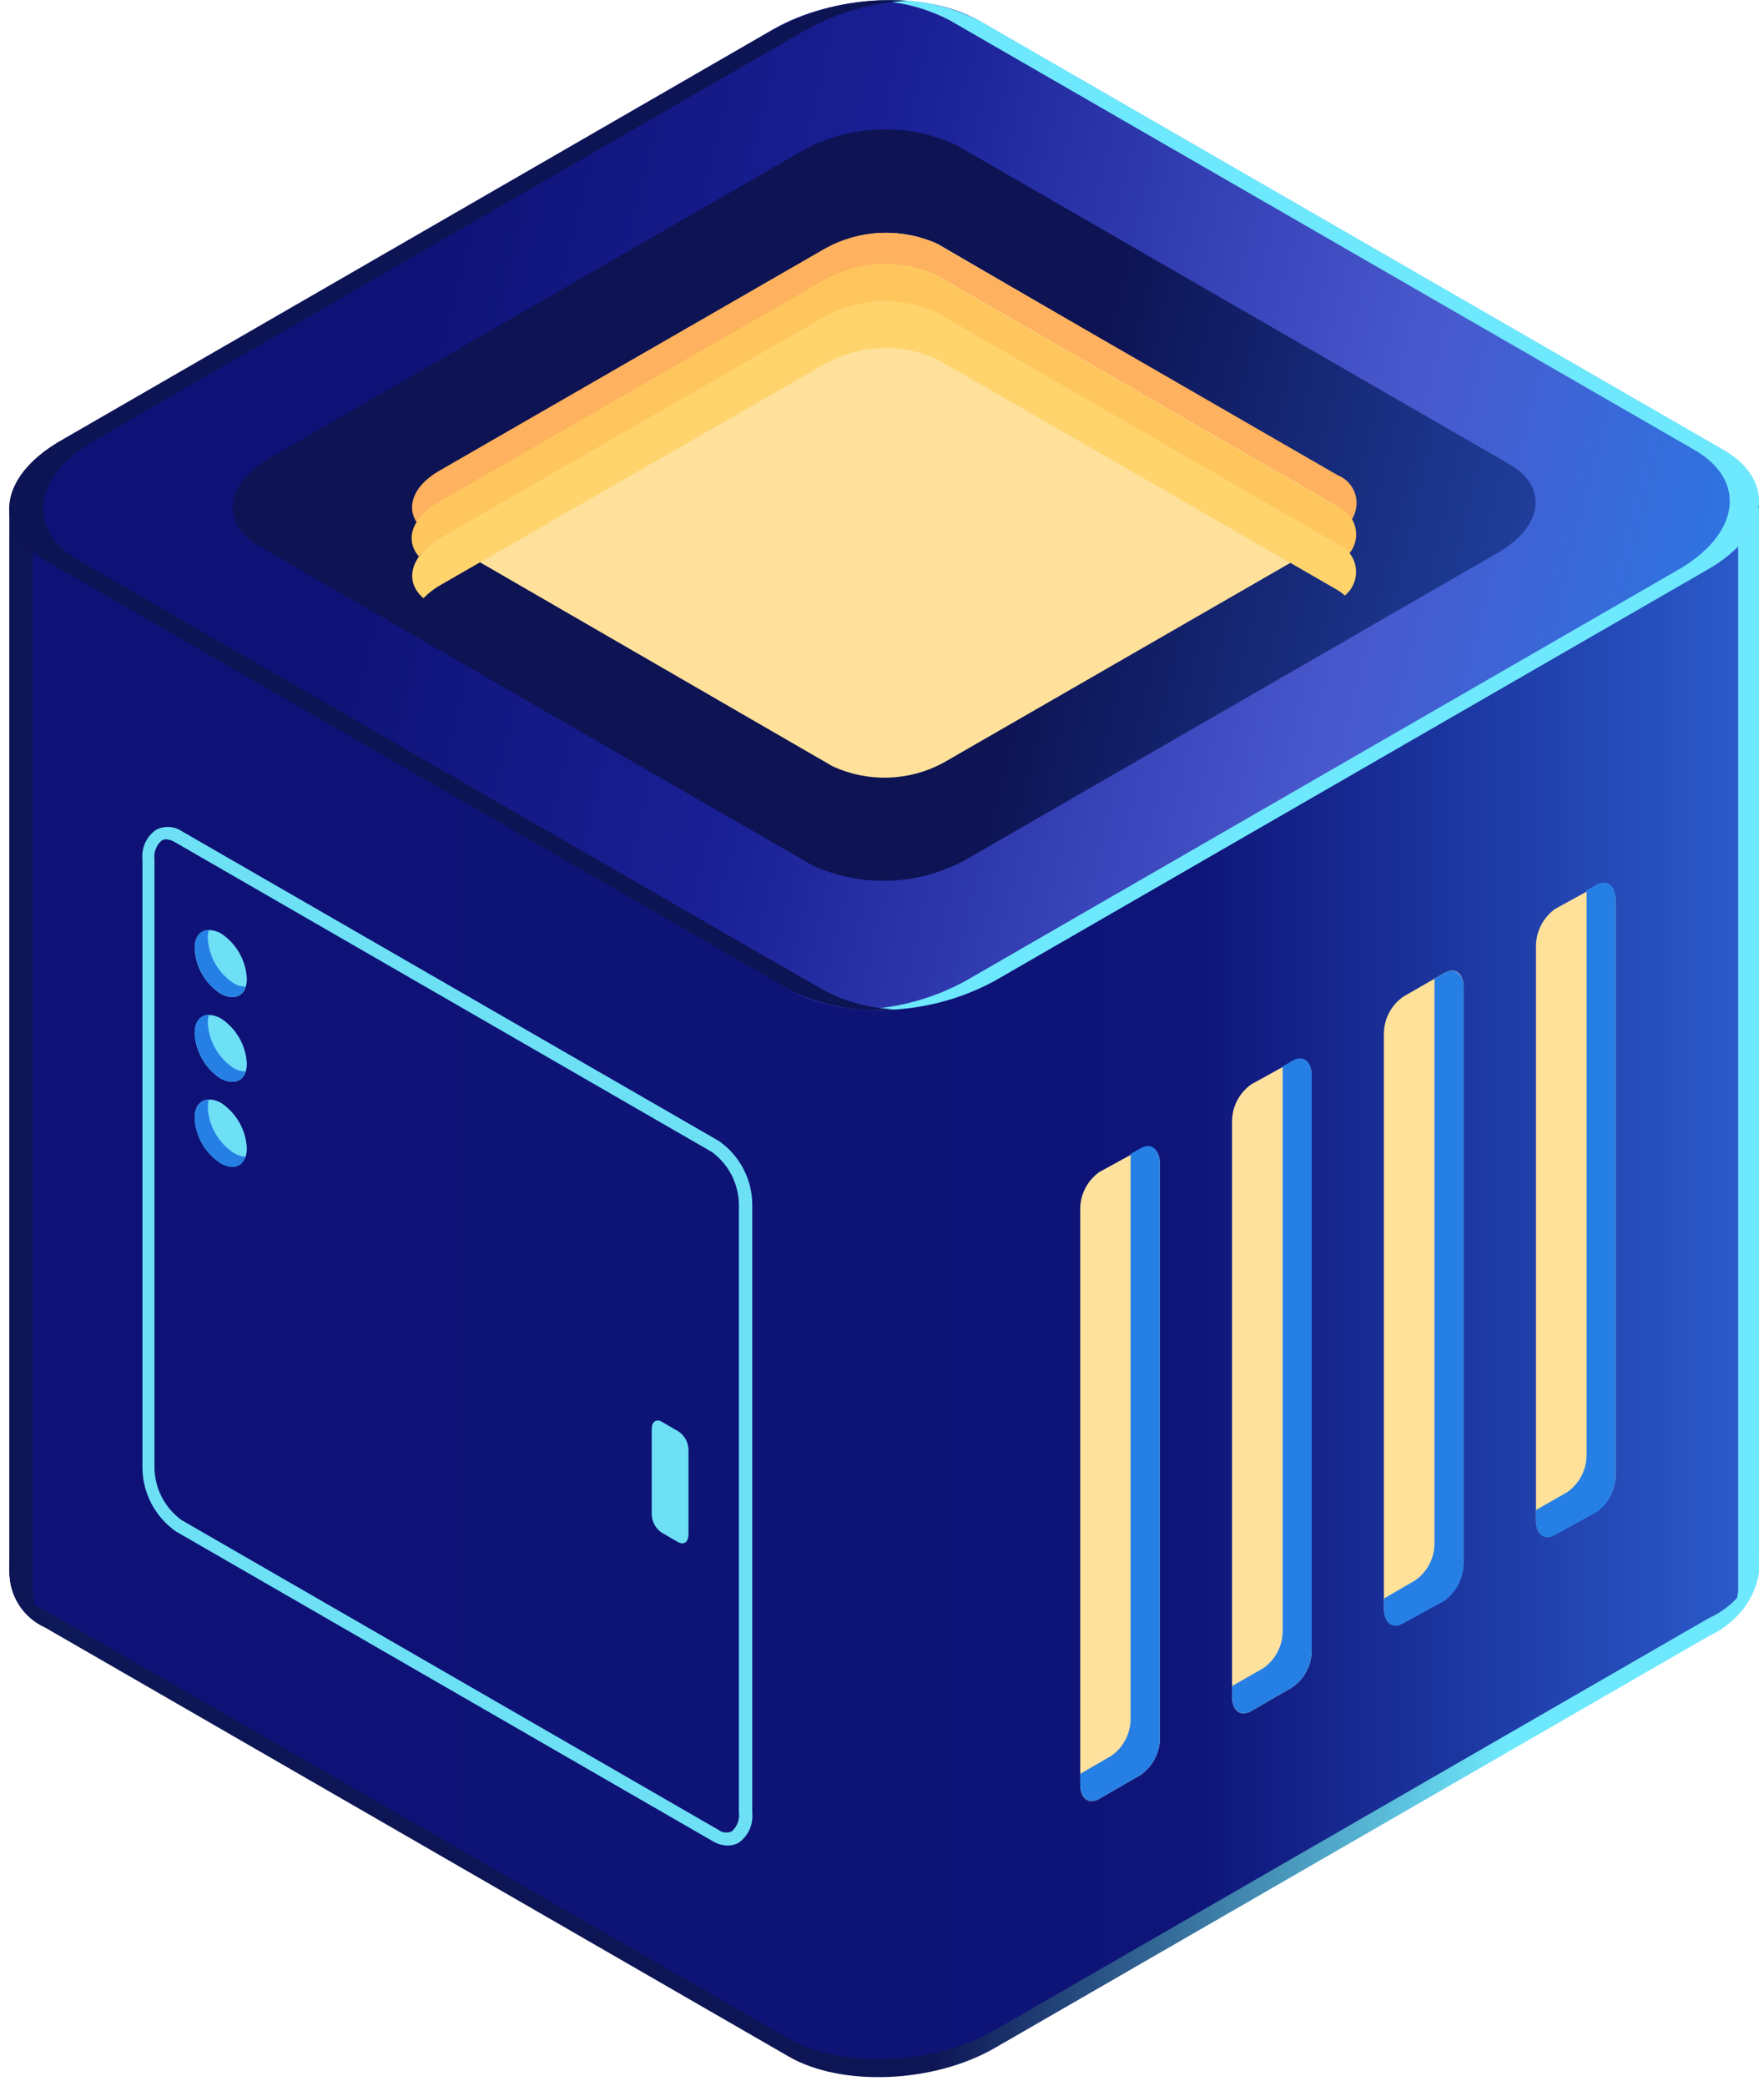 <?xml version="1.0" encoding="UTF-8"?> <svg xmlns="http://www.w3.org/2000/svg" width="159" height="188" viewBox="0 0 159 188" fill="none"> <path d="M158.553 45.513H125.331L88.325 24.171C83.558 21.432 75.233 21.779 69.73 24.948L34.074 45.513H0.852V141.593C0.846 142.646 1.147 143.678 1.717 144.563C2.287 145.449 3.102 146.15 4.063 146.581L71.08 185.238C75.846 187.998 84.152 187.65 89.655 184.482L154.012 147.358C155.176 146.835 156.197 146.037 156.984 145.033C157.772 144.029 158.303 142.848 158.533 141.593L158.553 45.513Z" fill="url(#paint0_linear_1026_5)"></path> <path d="M154.012 145.845L89.655 182.969C84.152 186.137 75.846 186.485 71.08 183.725L4.063 145.15C3.102 144.719 2.287 144.018 1.717 143.132C1.147 142.247 0.846 141.215 0.852 140.162V141.695C0.846 142.748 1.147 143.78 1.717 144.665C2.287 145.551 3.102 146.252 4.063 146.683L71.08 185.34C75.846 188.1 84.152 187.752 89.655 184.584L154.012 147.46C155.176 146.937 156.197 146.14 156.984 145.135C157.772 144.131 158.303 142.95 158.533 141.695V140.162C158.291 141.402 157.754 142.566 156.967 143.556C156.18 144.545 155.166 145.33 154.012 145.845Z" fill="url(#paint1_linear_1026_5)"></path> <path d="M2.959 143.106V47.026H36.16L71.837 26.583C77.34 23.415 85.665 23.067 90.432 25.807L127.418 47.026H158.553V45.472H125.331L88.325 24.13C83.558 21.391 75.233 21.738 69.73 24.907L34.074 45.472H0.852V141.552C0.846 142.605 1.147 143.637 1.717 144.522C2.287 145.408 3.102 146.109 4.063 146.54L4.432 146.765C3.932 146.301 3.541 145.732 3.287 145.1C3.032 144.467 2.92 143.787 2.959 143.106Z" fill="#0D1554"></path> <path d="M156.671 47.312V143.392C156.524 144.673 155.964 145.871 155.076 146.806C155.997 146.269 156.788 145.534 157.389 144.653C157.991 143.773 158.389 142.769 158.553 141.716V45.758C157.863 46.195 157.23 46.717 156.671 47.312Z" fill="#6EE8FC"></path> <path d="M71.08 89.158L4.063 50.501C-0.703 47.742 -0.028 42.958 5.393 39.769L69.689 2.645C75.192 -0.523 83.518 -0.871 88.284 1.889L155.301 40.546C160.067 43.285 159.392 48.089 153.971 51.278L89.614 88.402C84.152 91.57 75.826 92 71.08 89.158Z" fill="url(#paint2_linear_1026_5)"></path> <path d="M155.341 40.546L88.325 1.889C85.43 0.409 82.174 -0.222 78.935 0.069C81.302 0.151 83.618 0.773 85.706 1.889L152.723 40.546C157.489 43.285 156.814 48.089 151.393 51.278L87.036 88.402C84.206 89.954 81.056 90.836 77.831 90.977C81.936 91.249 86.035 90.356 89.655 88.402L154.012 51.278C159.515 48.089 160.108 43.285 155.341 40.546Z" fill="#6EE8FC"></path> <path d="M73.269 78.017L23.375 49.234C19.836 47.19 20.286 43.612 24.377 41.241L72.287 13.602C74.386 12.431 76.731 11.769 79.133 11.669C81.535 11.57 83.927 12.036 86.116 13.03L136.01 41.813C139.57 43.857 139.119 47.435 135.028 49.806L87.118 77.445C85.014 78.612 82.666 79.271 80.261 79.37C77.857 79.47 75.463 79.006 73.269 78.017Z" fill="url(#paint3_linear_1026_5)"></path> <path d="M75.048 69.063L39.004 48.212C36.426 46.719 36.753 44.123 39.719 42.426L74.496 22.393C76.017 21.542 77.717 21.062 79.459 20.991C81.201 20.92 82.934 21.26 84.52 21.984L120.503 42.938C123.06 44.43 122.754 47.026 119.787 48.723L85.011 68.757C83.488 69.576 81.795 70.031 80.066 70.084C78.337 70.138 76.619 69.788 75.048 69.063Z" fill="#FFE19B"></path> <path d="M74.087 89.158L7.071 50.501C2.304 47.741 2.979 42.958 8.4 39.769L72.737 2.645C75.526 1.117 78.623 0.236 81.799 0.069C77.613 -0.242 73.424 0.652 69.73 2.645L5.393 39.769C-0.11 42.958 -0.744 47.741 4.064 50.501L71.08 89.158C74.014 90.653 77.315 91.277 80.593 90.957C78.316 90.858 76.091 90.243 74.087 89.158Z" fill="#0D1454"></path> <path d="M39.597 45.247L74.373 25.214C75.898 24.363 77.602 23.882 79.347 23.811C81.091 23.74 82.829 24.081 84.418 24.805L120.585 45.656C121.082 45.939 121.509 46.33 121.833 46.801C122.053 46.469 122.196 46.092 122.251 45.697C122.307 45.303 122.273 44.901 122.154 44.521C122.034 44.141 121.831 43.793 121.56 43.501C121.289 43.209 120.956 42.982 120.585 42.835L84.418 21.963C82.826 21.249 81.088 20.915 79.345 20.99C77.601 21.064 75.898 21.545 74.373 22.393L39.597 42.426C37.285 43.755 36.61 45.615 37.551 47.067C38.066 46.295 38.77 45.669 39.597 45.247Z" fill="#FEB15E"></path> <path d="M39.597 48.641L74.373 28.607C75.9 27.761 77.603 27.283 79.347 27.212C81.091 27.141 82.827 27.479 84.418 28.198L120.524 49.07C120.926 49.291 121.281 49.59 121.567 49.949C121.853 49.624 122.057 49.234 122.16 48.813C122.264 48.392 122.265 47.953 122.162 47.532C122.06 47.111 121.857 46.72 121.572 46.394C121.287 46.068 120.927 45.815 120.524 45.656L84.356 24.805C82.767 24.081 81.03 23.74 79.285 23.811C77.54 23.883 75.837 24.363 74.312 25.214L39.535 45.248C37.101 46.658 36.467 48.661 37.755 50.154C38.258 49.527 38.885 49.012 39.597 48.641Z" fill="#FFC65D"></path> <path d="M38.164 53.915C38.591 53.479 39.072 53.101 39.596 52.791L74.373 32.778C75.898 31.93 77.601 31.449 79.344 31.375C81.088 31.3 82.825 31.633 84.417 32.348L120.524 53.159C120.771 53.307 121.003 53.478 121.219 53.67C121.588 53.37 121.873 52.979 122.044 52.535C122.216 52.092 122.27 51.612 122.2 51.141C122.13 50.671 121.938 50.227 121.644 49.853C121.35 49.479 120.964 49.188 120.524 49.009L84.356 28.137C82.766 27.418 81.029 27.08 79.285 27.151C77.541 27.222 75.838 27.7 74.312 28.546L39.535 48.58C36.958 50.174 36.426 52.402 38.164 53.915Z" fill="#FFD46D"></path> <path d="M102.808 159.971L99.085 162.117C98.144 162.669 97.367 162.117 97.367 160.809V108.946C97.37 108.298 97.527 107.659 97.826 107.083C98.125 106.507 98.556 106.011 99.085 105.635L102.808 103.59C103.77 103.038 104.547 103.59 104.547 104.899V156.762C104.526 157.395 104.358 158.014 104.056 158.571C103.754 159.128 103.327 159.607 102.808 159.971Z" fill="#FFE19E"></path> <path d="M102.808 103.488L101.908 103.999V154.922C101.905 155.57 101.748 156.209 101.449 156.785C101.15 157.361 100.719 157.857 100.19 158.233L97.367 159.869V160.809C97.367 162.077 98.144 162.669 99.085 162.117L102.808 159.971C103.341 159.597 103.776 159.101 104.079 158.525C104.381 157.949 104.542 157.31 104.547 156.659V104.797C104.465 103.529 103.77 102.936 102.808 103.488Z" fill="#267FE5"></path> <path d="M116.494 152.06L112.791 154.206C111.83 154.758 111.052 154.206 111.052 152.898V101.035C111.058 100.385 111.218 99.745 111.521 99.169C111.823 98.593 112.259 98.097 112.791 97.723L116.494 95.679C117.455 95.127 118.233 95.679 118.233 96.987V148.85C118.211 149.483 118.043 150.103 117.741 150.66C117.44 151.216 117.013 151.696 116.494 152.06Z" fill="#FFE19E"></path> <path d="M130.2 144.169L126.477 146.213C125.516 146.765 124.738 146.213 124.738 144.905V93.144C124.744 92.494 124.904 91.854 125.207 91.278C125.509 90.702 125.945 90.207 126.477 89.833L130.2 87.686C131.141 87.134 131.919 87.686 131.919 88.995V140.857C131.908 141.504 131.747 142.14 131.448 142.715C131.15 143.289 130.723 143.787 130.2 144.169Z" fill="#FFE19A"></path> <path d="M143.885 136.258L140.162 138.302C139.221 138.854 138.444 138.302 138.444 136.994V85.233C138.455 84.586 138.616 83.95 138.914 83.376C139.212 82.801 139.639 82.303 140.162 81.921L143.885 79.877C144.847 79.325 145.624 79.877 145.624 81.185V132.885C145.629 133.545 145.473 134.197 145.17 134.785C144.867 135.372 144.426 135.878 143.885 136.258Z" fill="#FFE19A"></path> <path d="M116.494 95.597L115.614 96.109V147.031C115.609 147.681 115.448 148.321 115.146 148.897C114.843 149.473 114.408 149.969 113.875 150.343L111.052 151.958V152.898C111.052 154.165 111.83 154.758 112.791 154.206L116.494 152.06C117.024 151.688 117.457 151.195 117.76 150.623C118.062 150.051 118.224 149.415 118.233 148.768V96.906C118.233 95.618 117.455 95.046 116.494 95.597Z" fill="#267FE5"></path> <path d="M130.2 87.686L129.3 88.197V139.12C129.295 139.77 129.134 140.41 128.832 140.986C128.529 141.562 128.094 142.057 127.561 142.431L124.738 144.067V145.007C124.738 146.275 125.516 146.867 126.477 146.315L130.2 144.271C130.723 143.889 131.15 143.392 131.448 142.817C131.747 142.242 131.908 141.607 131.919 140.959V88.995C131.919 87.727 131.059 87.134 130.2 87.686Z" fill="#267FE5"></path> <path d="M143.885 79.734L143.006 80.245V131.167C143 131.818 142.84 132.458 142.537 133.034C142.235 133.61 141.799 134.105 141.267 134.479L138.444 136.094V137.034C138.444 138.322 139.221 138.895 140.162 138.343L143.885 136.298C144.415 135.927 144.849 135.434 145.151 134.862C145.454 134.29 145.616 133.654 145.624 133.007V81.104C145.624 79.734 144.847 79.243 143.885 79.734Z" fill="#267FE5"></path> <path d="M65.598 166.329C65.121 166.322 64.655 166.187 64.247 165.94L15.847 138.016C14.932 137.373 14.182 136.523 13.66 135.535C13.137 134.548 12.856 133.45 12.839 132.333V77.465C12.786 76.95 12.872 76.43 13.088 75.959C13.304 75.488 13.642 75.083 14.067 74.787C14.435 74.596 14.849 74.508 15.263 74.533C15.677 74.558 16.077 74.695 16.419 74.93L64.8 102.834C65.717 103.474 66.468 104.324 66.991 105.312C67.514 106.3 67.794 107.399 67.807 108.517V163.385C67.857 163.903 67.77 164.425 67.555 164.898C67.34 165.372 67.003 165.781 66.579 166.083C66.278 166.246 65.94 166.33 65.598 166.329ZM14.988 75.645C14.844 75.638 14.701 75.673 14.578 75.748C14.336 75.953 14.149 76.216 14.035 76.513C13.921 76.809 13.882 77.129 13.924 77.445V132.312C13.94 133.227 14.169 134.126 14.591 134.938C15.013 135.751 15.618 136.454 16.358 136.994L64.759 164.918C64.926 165.045 65.124 165.125 65.333 165.15C65.541 165.175 65.753 165.144 65.945 165.061C66.188 164.856 66.374 164.593 66.489 164.296C66.603 164 66.641 163.679 66.6 163.365V108.517C66.583 107.604 66.356 106.708 65.938 105.896C65.519 105.085 64.92 104.38 64.186 103.836L15.785 75.911C15.545 75.759 15.271 75.668 14.988 75.645Z" fill="#6DE0F6"></path> <path d="M22.25 88.218C22.25 89.71 21.206 90.262 19.897 89.567C19.207 89.122 18.634 88.519 18.225 87.807C17.816 87.096 17.582 86.298 17.544 85.478C17.544 83.966 18.588 83.434 19.897 84.109C20.587 84.558 21.16 85.165 21.569 85.88C21.978 86.594 22.211 87.395 22.25 88.218Z" fill="#6DE0F6"></path> <path d="M22.25 95.843C22.25 97.355 21.206 97.887 19.897 97.212C19.21 96.765 18.638 96.161 18.229 95.45C17.82 94.74 17.586 93.942 17.544 93.124C17.544 91.632 18.588 91.08 19.897 91.775C20.581 92.22 21.151 92.821 21.56 93.528C21.969 94.234 22.205 95.028 22.25 95.843Z" fill="#6DE0F6"></path> <path d="M22.25 103.488C22.25 104.981 21.206 105.532 19.897 104.837C19.207 104.392 18.634 103.789 18.225 103.078C17.816 102.367 17.582 101.568 17.544 100.749C17.544 99.257 18.588 98.705 19.897 99.379C20.586 99.83 21.158 100.437 21.567 101.151C21.976 101.866 22.21 102.666 22.25 103.488Z" fill="#6DE0F6"></path> <path d="M21.083 103.918C20.396 103.47 19.825 102.866 19.416 102.156C19.007 101.445 18.772 100.648 18.731 99.829C18.732 99.58 18.766 99.333 18.833 99.093C18.076 99.093 17.544 99.707 17.544 100.77C17.582 101.589 17.816 102.388 18.225 103.099C18.634 103.81 19.207 104.413 19.897 104.858C20.961 105.471 21.84 105.185 22.127 104.245C21.756 104.232 21.395 104.119 21.083 103.918Z" fill="#267FE5"></path> <path d="M21.083 96.272C20.396 95.824 19.825 95.221 19.416 94.51C19.007 93.799 18.772 93.002 18.731 92.183C18.729 91.934 18.763 91.686 18.833 91.448C18.076 91.448 17.544 92.04 17.544 93.103C17.586 93.922 17.82 94.719 18.229 95.43C18.638 96.141 19.21 96.744 19.897 97.192C20.961 97.785 21.84 97.499 22.127 96.558C21.76 96.558 21.399 96.459 21.083 96.272Z" fill="#267FE5"></path> <path d="M21.083 88.626C20.394 88.181 19.821 87.578 19.412 86.867C19.002 86.156 18.769 85.357 18.731 84.538C18.729 84.289 18.763 84.041 18.833 83.802C18.076 83.802 17.544 84.415 17.544 85.458C17.586 86.276 17.82 87.074 18.229 87.784C18.638 88.495 19.21 89.099 19.897 89.546C20.961 90.16 21.84 89.853 22.127 88.913C21.758 88.924 21.395 88.824 21.083 88.626Z" fill="#267FE5"></path> <path d="M61.178 139.018L59.624 138.118C59.353 137.93 59.131 137.68 58.978 137.388C58.825 137.096 58.745 136.771 58.744 136.442V128.796C58.744 128.142 59.133 127.856 59.624 128.122L61.178 129.021C61.45 129.209 61.671 129.46 61.824 129.751C61.977 130.043 62.058 130.368 62.058 130.697V138.2C62.058 139.018 61.669 139.222 61.178 139.018Z" fill="#6DE0F6"></path> <defs> <linearGradient id="paint0_linear_1026_5" x1="-14.082" y1="104.715" x2="178.069" y2="104.715" gradientUnits="userSpaceOnUse"> <stop stop-color="#0E1276"></stop> <stop offset="0.07" stop-color="#0E1276"></stop> <stop offset="0.15" stop-color="#0E1276"></stop> <stop offset="0.24" stop-color="#0E1276"></stop> <stop offset="0.34" stop-color="#0E1376"></stop> <stop offset="0.48" stop-color="#0E1376"></stop> <stop offset="0.63" stop-color="#0E1478"></stop> <stop offset="0.94" stop-color="#3168DA"></stop> <stop offset="1" stop-color="#2C75E4"></stop> </linearGradient> <linearGradient id="paint1_linear_1026_5" x1="-14.082" y1="163.61" x2="178.069" y2="163.61" gradientUnits="userSpaceOnUse"> <stop stop-color="#0D1A58"></stop> <stop offset="0.23" stop-color="#0D1554"></stop> <stop offset="0.51" stop-color="#0D1554"></stop> <stop offset="0.78" stop-color="#6EE8FC"></stop> <stop offset="1" stop-color="#6EE8FC"></stop> </linearGradient> <linearGradient id="paint2_linear_1026_5" x1="4.49" y1="49.051" x2="152.979" y2="85.229" gradientUnits="userSpaceOnUse"> <stop stop-color="#0E1276"></stop> <stop offset="0.17" stop-color="#0E1276"></stop> <stop offset="0.43" stop-color="#1A2095"></stop> <stop offset="0.76" stop-color="#4958CD"></stop> <stop offset="1" stop-color="#2979E4"></stop> </linearGradient> <linearGradient id="paint3_linear_1026_5" x1="25.005" y1="49.031" x2="135.561" y2="75.93" gradientUnits="userSpaceOnUse"> <stop stop-color="#0D1353"></stop> <stop offset="0.23" stop-color="#0D1353"></stop> <stop offset="0.59" stop-color="#0D1353"></stop> <stop offset="1" stop-color="#2142A1"></stop> </linearGradient> </defs> </svg> 
